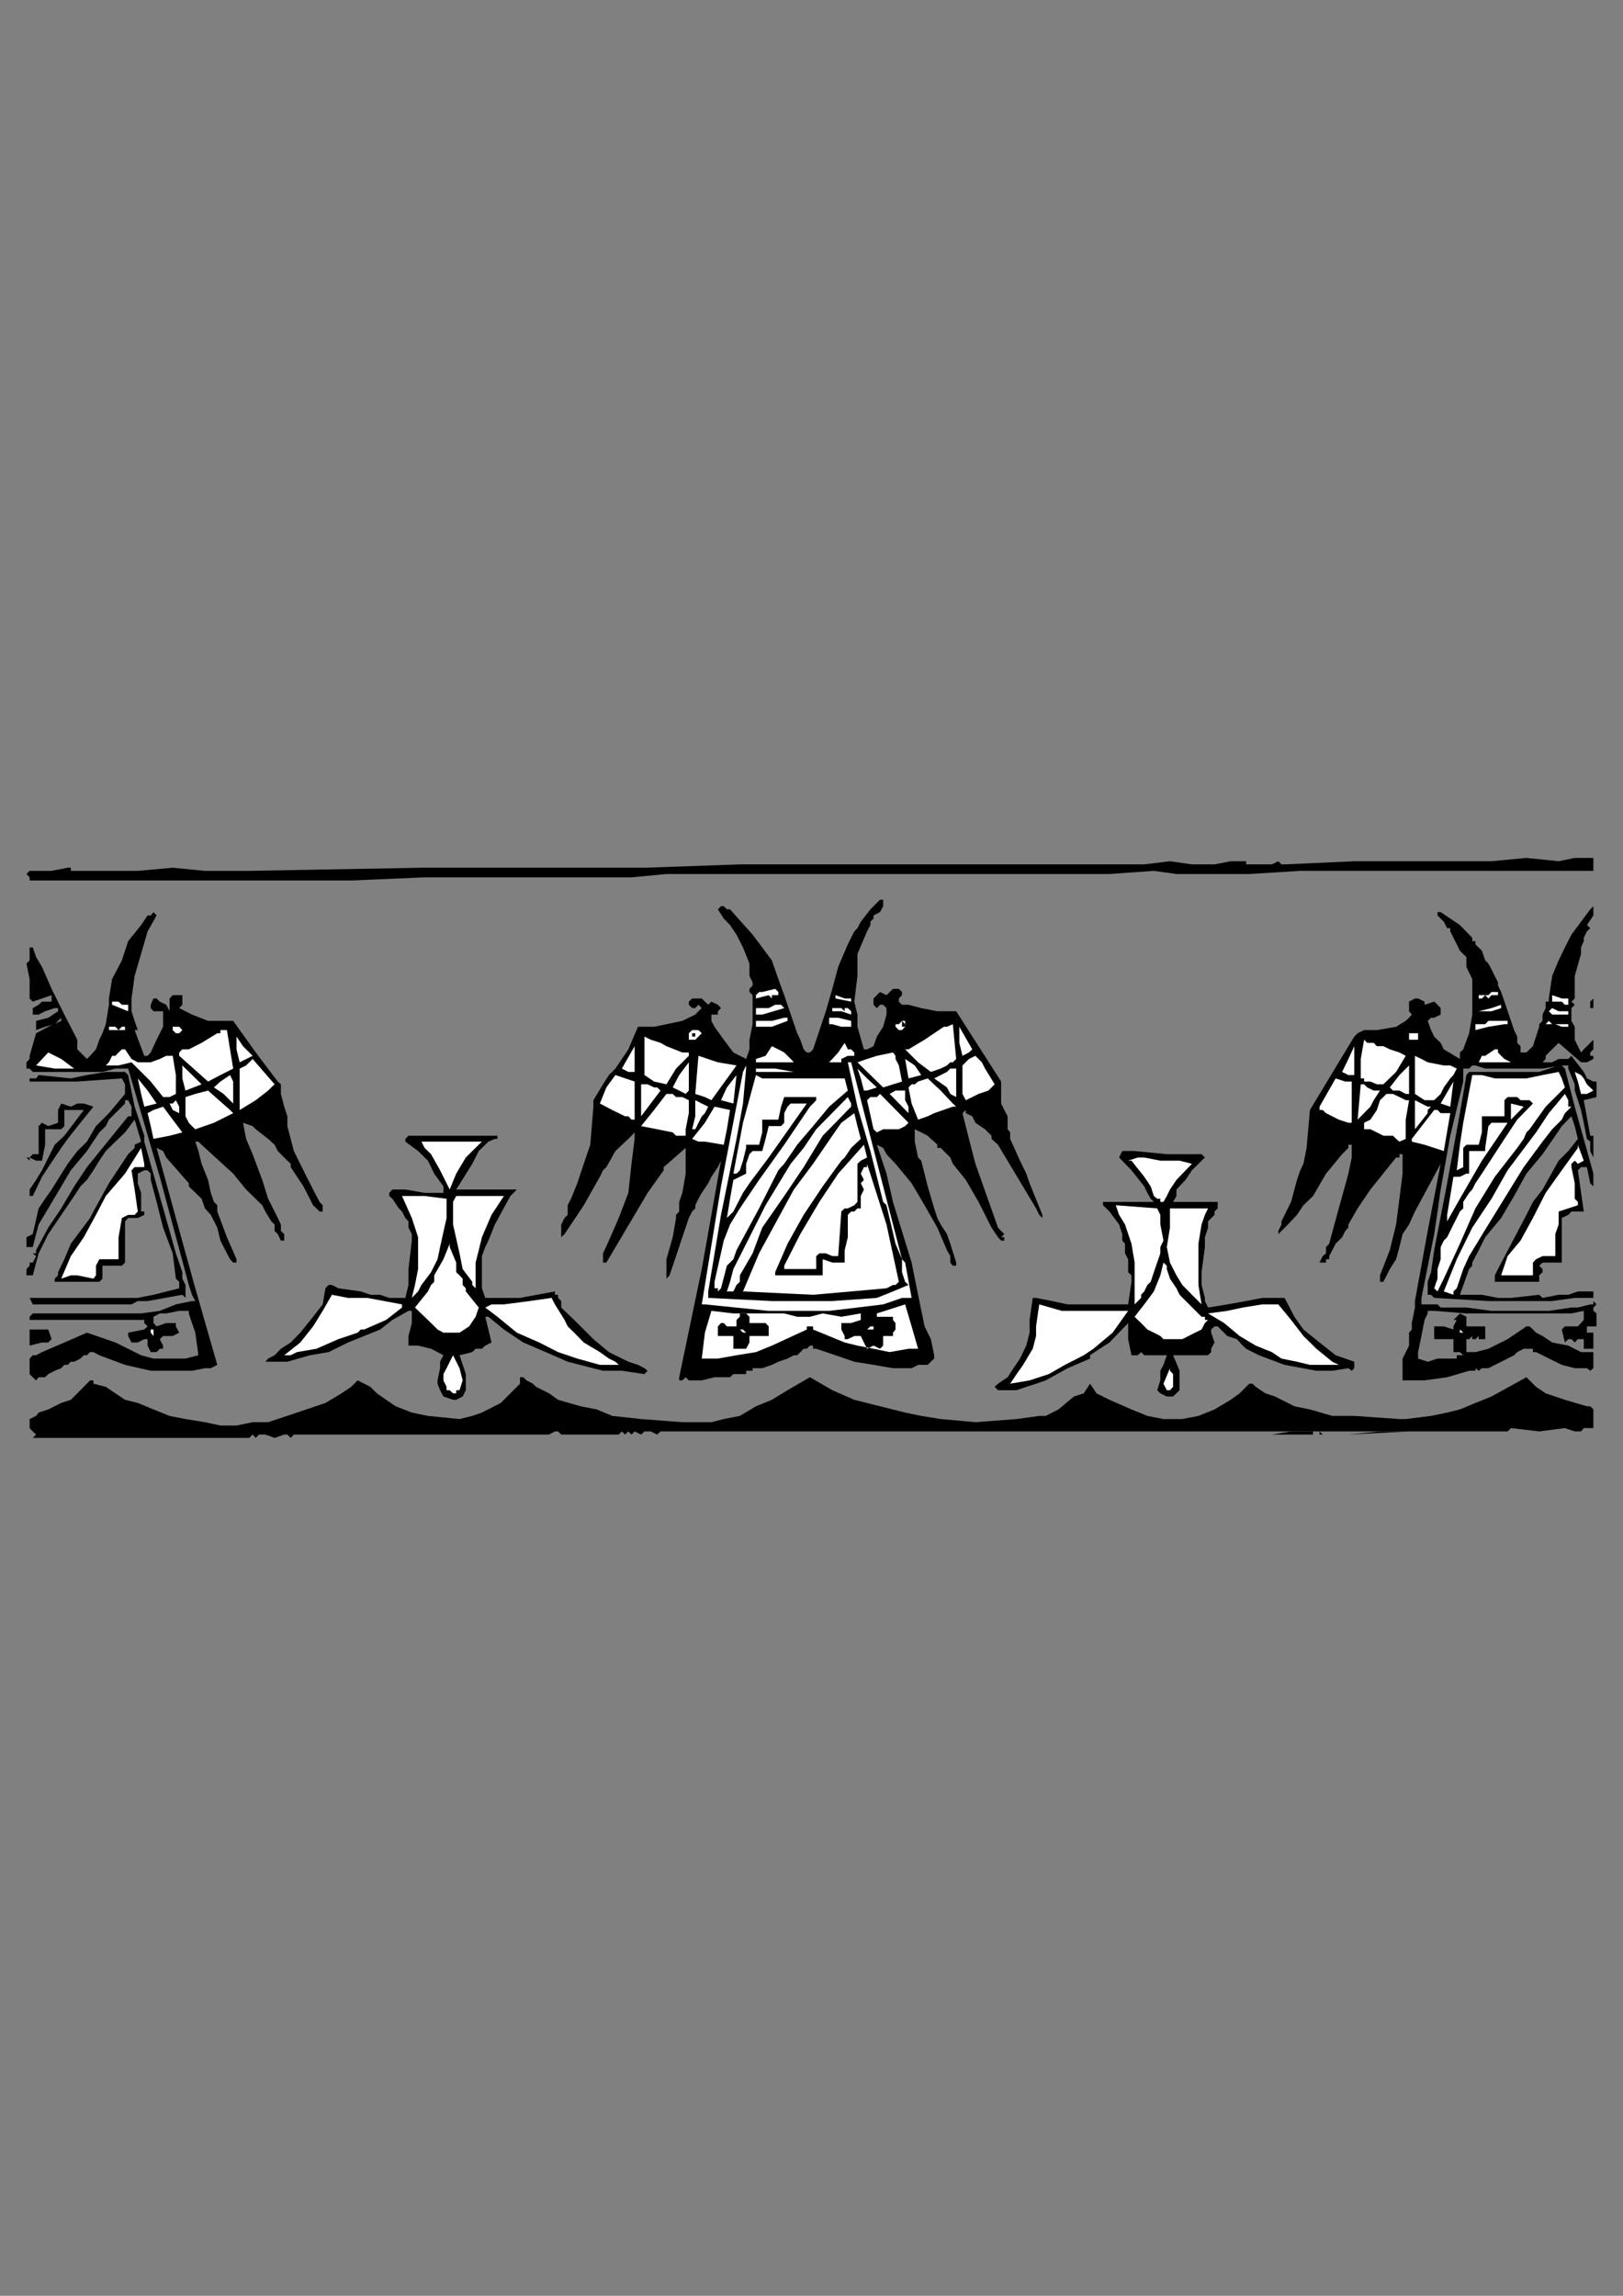 <?xml version="1.0" encoding="utf-8"?>
<!-- Created by UniConvertor 2.0rc4 (https://sk1project.net/) -->
<svg xmlns="http://www.w3.org/2000/svg" height="841.89pt" viewBox="0 0 595.276 841.89" width="595.276pt" version="1.1" xmlns:xlink="http://www.w3.org/1999/xlink" id="ea7d611e-f60b-11ea-9045-dcc15c148e23">

<rect x="0" y="0" width="595.276" height="841.89" fill="#808080" stroke="none"/>

<g>
	<g>
		<path style="fill:#000000;" d="M 584.414,314.601 L 584.414,314.601 584.414,315.825 584.414,315.825 584.414,316.977 584.414,316.977 584.414,318.201 584.414,319.353 565.766,319.353 547.046,319.353 545.894,319.353 516.806,319.353 487.502,319.353 482.822,319.353 481.598,319.353 479.222,319.353 476.918,319.353 458.198,320.505 439.55,320.505 431.486,320.505 423.206,319.353 406.934,320.505 387.062,320.505 366.038,320.505 366.038,320.505 364.814,320.505 364.814,320.505 357.758,320.505 349.478,320.505 349.478,320.505 347.318,320.505 307.43,320.505 306.422,320.505 306.422,320.505 305.27,320.505 304.118,320.505 304.118,320.505 302.894,320.505 302.894,320.505 300.518,320.505 299.366,320.505 298.214,320.505 297.062,320.505 293.534,320.505 253.862,320.505 249.11,320.505 244.43,320.505 231.614,321.729 217.646,321.729 212.966,321.729 208.214,321.729 182.438,321.729 155.726,321.729 128.798,322.881 101.87,322.881 58.598,322.881 58.598,322.881 56.294,322.881 49.382,322.881 47.006,322.881 44.702,322.881 43.478,322.881 41.102,322.881 38.798,322.881 37.574,322.881 36.422,322.881 35.198,322.881 35.198,322.881 34.262,322.881 31.886,322.881 13.238,322.881 12.014,322.881 10.862,322.881 10.862,322.881 10.862,321.729 9.71,320.505 10.862,319.353 12.014,319.353 18.926,319.353 24.83,318.201 27.206,318.201 25.982,318.201 25.982,319.353 38.798,319.353 50.534,319.353 63.35,318.201 75.158,319.353 89.126,319.353 91.43,319.353 154.574,318.201 156.95,318.201 160.478,318.201 166.166,318.201 236.366,318.201 271.358,316.977 307.43,316.977 312.182,316.977 312.182,316.977 321.614,316.977 330.83,316.977 339.11,316.977 345.014,316.977 350.702,316.977 356.606,316.977 363.662,316.977 363.662,316.977 364.814,316.977 370.502,316.977 377.63,316.977 377.63,316.977 378.782,316.977 380.006,316.977 380.006,316.977 381.158,316.977 388.214,316.977 398.654,316.977 409.238,316.977 419.678,316.977 429.11,315.825 437.174,316.977 445.454,316.977 451.358,315.825 457.046,315.825 457.046,316.977 462.95,316.977 466.478,316.977 468.854,315.825 470.006,316.977 471.158,316.977 496.718,315.825 522.494,315.825 535.454,315.825 547.046,315.825 559.862,314.601 571.67,315.825 577.574,314.601 584.414,314.601 584.414,314.601 584.414,314.601 Z" />
		<path style="fill:#000000;" d="M 323.918,331.161 L 323.918,332.313 322.766,334.473 320.39,335.697 320.39,336.849 319.238,338.001 319.238,339.225 318.014,341.529 314.486,349.809 314.486,357.873 313.334,367.305 314.486,372.057 314.486,376.521 316.862,384.801 318.014,384.801 320.39,383.649 321.614,380.121 323.918,376.521 325.142,372.057 325.142,370.833 325.142,369.681 325.142,369.681 323.918,368.457 322.766,368.457 322.766,368.457 321.614,369.681 320.39,368.457 320.39,367.305 320.39,366.153 322.766,363.777 325.142,364.929 327.518,362.625 329.678,362.625 330.83,363.777 330.83,364.929 329.678,366.153 329.678,367.305 330.83,368.457 333.206,368.457 337.886,369.681 343.79,370.833 350.702,370.833 358.91,383.649 367.19,396.609 367.19,398.769 367.19,398.769 367.19,404.673 368.342,407.049 369.566,409.353 369.566,411.729 369.566,411.729 369.566,414.105 370.502,415.257 370.502,417.633 374.102,425.625 376.406,430.377 377.63,433.905 382.31,445.497 382.31,445.497 382.31,446.649 381.158,445.497 380.006,443.121 366.038,419.793 363.662,417.633 363.662,416.481 361.286,414.105 357.758,411.729 356.606,409.353 354.23,408.201 354.23,408.201 354.23,407.049 353.006,408.201 355.382,417.633 357.758,426.777 366.038,450.177 367.19,451.401 368.342,452.553 367.19,453.705 368.342,453.705 368.342,454.929 367.19,454.929 366.038,453.705 363.662,450.177 358.91,440.745 354.23,432.681 349.478,426.777 348.542,424.473 346.166,422.097 345.014,420.945 345.014,420.945 343.79,420.945 343.79,419.793 342.638,418.641 341.414,417.633 340.262,416.481 337.886,415.257 335.51,414.105 335.51,416.481 335.51,418.641 336.734,424.473 337.886,425.625 340.262,435.057 342.638,443.121 343.79,446.649 345.014,449.025 347.318,452.553 348.542,456.081 350.702,462.993 350.702,464.145 350.702,464.145 349.478,464.145 349.478,464.145 348.542,462.993 348.542,460.617 347.318,458.457 343.79,450.177 339.11,441.969 334.358,433.905 328.454,426.777 325.142,423.249 323.918,420.945 321.614,419.793 325.142,430.377 327.518,440.745 334.358,462.993 336.734,474.801 339.11,486.393 341.414,491.073 342.638,496.977 342.638,498.201 341.414,499.353 341.414,499.353 340.262,500.505 339.11,500.505 336.734,500.505 334.358,501.729 333.206,501.729 330.83,501.729 328.454,501.729 327.518,501.729 327.518,501.729 320.39,500.505 313.334,499.353 306.422,496.977 299.366,494.601 298.214,494.601 298.214,493.449 297.062,493.449 295.91,494.601 294.758,494.601 293.534,495.825 292.382,496.977 291.158,496.977 288.854,498.201 285.47,499.353 283.094,500.505 279.566,501.729 276.038,501.729 276.038,502.665 274.886,502.665 273.662,502.665 273.662,503.889 271.358,503.889 268.982,503.889 267.758,505.041 265.454,505.041 262.07,505.041 257.39,506.193 253.862,506.193 252.638,506.193 251.486,505.041 250.262,506.193 249.11,506.193 249.11,505.041 257.39,465.369 264.446,425.625 263.294,428.001 260.918,431.529 259.766,433.905 257.39,437.433 256.166,439.593 255.014,441.969 255.014,443.121 253.862,444.273 253.862,444.273 252.638,446.649 250.262,453.705 247.958,460.617 245.582,467.673 244.43,468.897 244.43,468.897 244.43,466.521 244.43,465.369 244.43,461.769 246.734,453.705 247.958,446.649 247.958,445.497 249.11,444.273 249.11,444.273 249.11,443.121 249.11,441.969 249.11,440.745 250.262,437.433 250.262,437.433 251.486,430.377 251.486,422.097 251.486,420.945 243.422,428.001 243.422,428.001 243.422,429.153 237.518,437.433 232.766,445.497 222.398,462.993 222.398,462.993 221.174,462.993 221.174,461.769 221.174,459.609 223.334,454.929 226.934,446.649 230.462,437.433 231.614,426.777 232.766,417.633 232.766,416.481 232.766,415.257 231.614,416.481 230.462,417.633 225.71,422.097 222.398,428.001 221.174,429.153 220.022,431.529 214.118,441.969 207.062,452.553 205.838,453.705 205.838,452.553 205.838,452.553 205.838,451.401 205.838,449.025 207.062,446.649 208.214,445.497 208.214,441.969 209.438,439.593 211.742,433.905 214.118,426.777 216.494,419.793 217.646,405.825 217.646,404.673 217.646,403.449 217.646,403.449 221.174,397.617 223.334,394.233 225.71,391.857 230.462,384.801 233.99,376.521 239.894,376.521 244.43,375.585 250.262,374.361 255.014,372.057 256.166,370.833 257.39,369.681 256.166,368.457 255.014,369.681 253.862,369.681 253.862,369.681 252.638,368.457 252.638,367.305 253.862,366.153 255.014,366.153 257.39,366.153 258.542,367.305 259.766,368.457 260.918,367.305 263.294,368.457 264.446,369.681 263.294,370.833 263.294,372.057 260.918,372.057 260.918,372.057 260.918,374.361 262.07,376.521 265.454,381.273 268.982,385.953 273.662,388.329 274.886,384.801 274.886,381.273 276.038,375.585 276.038,370.833 276.038,366.153 276.038,364.929 276.038,364.929 274.886,363.777 274.886,362.625 276.038,361.401 276.038,360.249 274.886,357.873 274.886,353.337 272.51,347.433 270.134,342.753 267.758,339.225 265.454,336.849 263.294,333.465 263.294,333.465 264.446,332.313 265.454,332.313 266.606,333.465 267.758,333.465 276.038,342.753 279.566,347.433 283.094,352.185 285.47,359.025 287.63,364.929 292.382,378.897 293.534,381.273 294.758,384.801 295.91,385.953 297.062,385.953 297.062,385.953 298.214,384.801 302.894,370.833 305.27,362.625 307.43,354.561 310.958,346.281 313.334,341.529 314.486,340.377 315.71,338.001 319.238,333.465 322.766,329.937 323.918,329.937 323.918,331.161 Z" />
		<path style="fill:#000000;" d="M 582.038,339.225 L 583.262,340.377 582.038,341.529 580.886,343.905 580.886,345.129 579.878,347.433 579.878,347.433 579.878,348.657 579.878,349.809 577.574,357.873 577.574,361.401 577.574,366.153 576.35,367.305 577.574,368.457 576.35,369.681 576.35,370.833 576.35,372.057 576.35,373.209 576.35,374.361 576.35,374.361 577.574,376.521 577.574,378.897 577.574,378.897 577.574,378.897 577.574,380.121 577.574,380.121 577.574,381.273 578.726,383.649 579.878,385.953 580.886,384.801 582.038,383.649 584.414,381.273 584.414,382.425 584.414,384.801 583.262,385.953 583.262,387.177 584.414,387.177 584.414,387.177 584.414,388.329 582.038,389.553 580.886,389.553 579.878,389.553 571.67,382.425 570.446,383.649 568.07,385.953 566.918,387.177 566.918,388.329 565.766,389.553 566.918,389.553 569.294,389.553 571.67,388.329 572.822,388.329 575.198,388.329 576.35,387.177 580.886,393.081 582.038,395.457 584.414,396.609 585.566,396.609 585.566,399.921 585.566,402.297 580.886,403.449 580.886,403.449 583.262,416.481 584.414,416.481 584.414,417.633 584.414,419.793 584.414,422.097 584.414,424.473 583.262,422.097 583.262,420.945 583.262,418.641 582.038,417.633 580.886,411.729 579.878,407.049 578.726,403.449 577.574,399.921 577.574,397.617 575.198,391.857 575.198,390.705 572.822,390.705 572.822,390.705 572.822,390.705 573.974,391.857 573.974,391.857 577.574,405.825 584.414,430.377 584.414,433.905 584.414,437.433 584.414,435.057 583.262,433.905 582.038,428.001 579.878,428.001 578.726,429.153 580.886,444.273 576.35,444.273 575.198,445.497 572.822,446.649 572.822,454.929 572.822,462.993 571.67,462.993 569.294,462.993 565.766,462.993 564.542,464.145 565.766,465.369 565.766,466.521 564.542,467.673 564.542,468.897 564.542,470.049 564.542,470.049 559.862,470.049 556.478,470.049 551.798,470.049 548.27,470.049 548.27,468.897 548.27,467.673 549.422,465.369 559.862,445.497 562.238,440.745 565.766,436.209 571.67,425.625 575.198,422.097 578.726,417.633 577.574,412.953 576.35,409.353 572.822,412.953 570.446,416.481 565.766,423.249 559.862,430.377 555.326,438.585 550.574,446.649 544.742,453.705 542.366,458.457 539.99,462.993 539.99,464.145 538.838,465.369 535.454,474.801 537.83,474.801 539.99,474.801 542.366,474.801 543.518,474.801 549.422,475.953 554.174,475.953 564.542,474.801 565.766,475.953 571.67,474.801 575.198,474.801 578.726,473.577 584.414,473.577 584.414,474.801 584.414,475.953 580.886,475.953 578.726,475.953 577.574,475.953 569.294,477.105 562.238,477.105 545.894,477.105 526.022,475.953 524.87,474.801 523.646,474.801 523.646,470.049 524.87,466.521 526.022,458.457 530.774,433.905 535.454,408.201 536.678,401.145 537.83,394.233 538.838,393.081 551.798,393.081 552.95,393.081 552.95,393.081 552.95,393.081 554.174,393.081 554.174,393.081 555.326,393.081 557.702,393.081 557.702,393.081 561.014,393.081 564.542,393.081 571.67,390.705 572.822,390.705 565.766,391.857 558.854,391.857 549.422,391.857 544.742,391.857 541.142,390.705 539.99,390.705 538.838,391.857 537.83,391.857 536.678,391.857 536.678,393.081 536.678,394.233 536.678,396.609 531.926,416.481 528.398,436.209 527.246,444.273 526.022,452.553 521.342,475.953 521.342,478.329 522.494,478.329 524.87,478.329 527.246,478.329 528.398,479.481 537.83,479.481 547.046,480.705 551.798,480.705 568.07,480.705 576.35,479.481 578.726,479.481 583.262,478.329 584.414,478.329 584.414,477.105 585.566,478.329 584.414,479.481 584.414,480.705 583.262,480.705 582.038,480.705 583.262,480.705 583.262,480.705 584.414,480.705 585.566,481.641 585.566,481.641 585.566,480.705 585.566,487.545 585.566,486.393 583.262,486.393 582.038,486.393 582.038,487.545 582.038,488.697 583.262,488.697 584.414,488.697 584.414,487.545 584.414,494.601 582.038,494.601 580.886,494.601 580.886,494.601 580.886,493.449 580.886,492.297 580.886,492.297 580.886,491.073 578.726,491.073 577.574,492.297 576.35,491.073 575.198,491.073 573.974,492.297 572.822,487.545 573.974,486.393 573.974,486.393 578.726,486.393 579.878,485.169 579.878,485.169 580.886,484.017 580.886,481.641 580.886,480.705 580.886,480.705 576.35,481.641 572.822,481.641 549.422,481.641 537.83,481.641 526.022,480.705 524.87,480.705 523.646,480.705 523.646,481.641 522.494,484.017 521.342,489.921 520.118,495.825 520.118,496.977 520.118,498.201 523.646,499.353 527.246,498.201 534.302,498.201 534.302,496.977 535.454,496.977 536.678,496.977 535.454,495.825 534.302,495.825 533.078,495.825 533.078,494.601 533.078,493.449 533.078,491.073 526.022,491.073 526.022,489.921 526.022,488.697 526.022,487.545 526.022,486.393 529.55,486.393 533.078,487.545 533.078,486.393 534.302,484.017 533.078,484.017 534.302,482.865 535.454,481.641 537.83,482.865 537.83,484.017 537.83,485.169 537.83,486.393 537.83,486.393 539.99,486.393 542.366,486.393 543.518,486.393 544.742,486.393 544.742,488.697 544.742,491.073 543.518,491.073 542.366,491.073 542.366,489.921 541.142,491.073 539.99,491.073 539.99,489.921 538.838,491.073 537.83,491.073 537.83,493.449 537.83,494.601 537.83,495.825 541.142,495.825 545.894,494.601 552.95,491.073 559.862,486.393 561.014,486.393 562.238,487.545 563.39,488.697 565.766,489.921 569.294,492.297 575.198,493.449 579.878,495.825 584.414,495.825 584.414,499.353 584.414,501.729 584.414,501.729 583.262,502.665 583.262,502.665 582.038,501.729 577.574,501.729 572.822,500.505 563.39,495.825 563.39,495.825 562.238,495.825 562.238,494.601 561.014,494.601 559.862,494.601 558.854,494.601 556.478,495.825 555.326,496.977 545.894,501.729 544.742,501.729 543.518,501.729 542.366,502.665 541.142,501.729 541.142,502.665 538.838,502.665 530.774,505.041 522.494,506.193 522.494,506.193 520.118,506.193 518.966,506.193 517.814,506.193 515.582,506.193 514.43,506.193 514.43,503.889 514.43,502.665 514.43,500.505 514.43,498.201 516.806,493.449 516.806,488.697 517.814,487.545 517.814,487.545 517.814,485.169 518.966,479.481 518.966,478.329 518.966,478.329 518.966,477.105 523.646,451.401 528.398,426.777 528.398,426.777 518.966,444.273 518.966,444.273 516.806,449.025 514.43,452.553 513.278,457.305 512.054,461.769 509.75,465.369 507.374,470.049 507.374,470.049 506.15,470.049 506.15,468.897 506.15,467.673 509.75,458.457 512.054,449.025 513.278,439.593 514.43,430.377 514.43,423.249 513.278,423.249 513.278,424.473 513.278,424.473 512.054,424.473 502.622,436.209 497.942,443.121 494.558,449.025 494.558,450.177 493.406,451.401 492.254,453.705 489.878,456.081 488.654,458.457 487.502,460.617 487.502,461.769 486.35,461.769 486.35,462.993 483.974,462.993 485.126,460.617 486.35,459.609 486.35,458.457 486.35,457.305 487.502,456.081 491.03,443.121 494.558,430.377 494.558,430.377 495.782,424.473 495.782,422.097 495.782,419.793 494.558,419.793 494.558,420.945 492.254,423.249 486.35,430.377 481.598,438.585 478.07,441.969 475.694,445.497 472.382,449.025 468.854,452.553 468.854,451.401 468.854,451.401 470.006,449.025 470.006,447.873 473.534,440.745 475.694,432.681 476.918,429.153 478.07,426.777 479.222,420.945 480.446,407.049 496.718,380.121 497.942,378.897 500.318,377.745 504.998,377.745 512.054,376.521 515.582,374.361 516.806,373.209 517.814,372.057 516.806,370.833 516.806,368.457 516.806,367.305 518.966,366.153 520.118,366.153 520.118,366.153 522.494,367.305 522.494,368.457 526.022,367.305 527.246,368.457 527.246,368.457 528.398,369.681 528.398,372.057 526.022,373.209 526.022,373.209 524.87,373.209 523.646,374.361 523.646,374.361 524.87,377.745 526.022,380.121 528.398,382.425 529.55,384.801 535.454,388.329 535.454,387.177 535.454,385.953 536.678,384.801 536.678,384.801 538.838,378.897 539.99,372.057 539.99,366.153 539.99,359.025 537.83,354.561 537.83,350.961 535.454,348.657 534.302,346.281 531.926,341.529 531.926,341.529 531.926,340.377 530.774,340.377 529.55,338.001 527.246,335.697 527.246,334.473 527.246,334.473 528.398,334.473 528.398,334.473 531.926,336.849 535.454,339.225 539.99,343.905 539.99,345.129 541.142,345.129 541.142,346.281 543.518,348.657 544.742,352.185 545.894,353.337 547.046,355.497 549.422,360.249 549.422,360.249 549.422,361.401 550.574,363.777 551.798,367.305 555.326,377.745 555.326,377.745 556.478,380.121 556.478,381.273 556.478,382.425 556.478,382.425 557.702,383.649 557.702,385.953 559.862,385.953 561.014,384.801 562.238,383.649 564.542,376.521 564.542,375.585 565.766,374.361 565.766,373.209 565.766,372.057 566.918,369.681 566.918,367.305 568.07,367.305 568.07,366.153 568.07,366.153 569.294,357.873 571.67,352.185 573.974,347.433 576.35,342.753 579.878,338.001 583.262,333.465 583.262,333.465 584.414,332.313 584.414,334.473 584.414,335.697 582.038,339.225 Z" />
		<path style="fill:#000000;" d="M 57.446,335.697 L 54.134,341.529 49.382,357.873 48.23,366.153 48.23,369.681 48.23,370.833 49.382,374.361 50.534,377.745 49.382,377.745 52.91,387.177 54.134,387.177 55.286,385.953 57.446,381.273 59.822,376.521 59.822,373.209 59.822,370.833 58.598,370.833 57.446,370.833 56.294,370.833 55.286,369.681 55.286,368.457 56.294,366.153 57.446,366.153 58.598,367.305 60.974,368.457 62.198,370.833 62.198,369.681 62.198,368.457 62.198,366.153 63.35,364.929 64.502,364.929 65.726,364.929 66.878,364.929 66.878,367.305 66.878,367.305 66.878,368.457 65.726,369.681 68.03,370.833 70.406,372.057 76.31,374.361 80.846,374.361 85.526,374.361 85.526,374.361 93.806,385.953 101.87,396.609 103.022,397.617 103.022,399.921 103.022,401.145 104.246,405.825 105.398,409.353 105.398,412.953 106.622,417.633 107.774,422.097 112.454,431.529 113.678,433.905 114.83,436.209 117.206,440.745 117.206,440.745 118.358,441.969 118.358,443.121 118.358,444.273 117.206,444.273 116.054,443.121 114.83,441.969 111.302,435.057 106.622,428.001 106.622,426.777 105.398,425.625 104.246,424.473 101.87,422.097 100.718,419.793 98.342,417.633 93.806,414.105 92.654,412.953 89.126,411.729 89.126,411.729 90.278,417.633 92.654,423.249 96.182,432.681 98.342,439.593 100.718,444.273 101.87,446.649 103.022,449.025 103.022,450.177 103.022,450.177 103.022,451.401 104.246,452.553 104.246,454.929 104.246,454.929 103.022,454.929 101.87,452.553 100.718,451.401 100.718,450.177 100.718,449.025 99.494,447.873 99.494,447.873 98.342,447.873 99.494,447.873 97.334,444.273 96.182,441.969 90.278,436.209 85.526,430.377 73.934,419.793 72.782,418.641 71.63,418.641 72.782,422.097 73.934,426.777 76.31,432.681 77.318,437.433 78.47,440.745 79.694,441.969 79.694,443.121 79.694,443.121 79.694,444.273 83.222,453.705 86.75,461.769 86.75,462.993 85.526,462.993 85.526,462.993 84.374,461.769 83.222,459.609 80.846,454.929 79.694,450.177 77.318,445.497 75.158,443.121 73.934,439.593 69.254,435.057 69.254,435.057 69.254,433.905 60.974,424.473 59.822,422.097 57.446,420.945 64.502,446.649 71.63,472.425 79.694,500.505 77.318,501.729 76.31,501.729 75.158,501.729 70.406,502.665 65.726,502.665 60.974,502.665 55.286,502.665 45.854,500.505 36.422,496.977 34.262,495.825 33.038,495.825 31.886,496.977 30.734,496.977 29.51,498.201 27.206,499.353 25.982,499.353 24.83,500.505 23.606,500.505 22.454,501.729 20.078,502.665 17.702,503.889 16.55,505.041 14.174,505.041 13.238,506.193 12.014,505.041 10.862,503.889 10.862,501.729 10.862,500.505 10.862,499.353 10.862,498.201 12.014,496.977 13.238,496.977 15.398,495.825 23.606,492.297 31.886,488.697 42.326,492.297 51.758,496.977 56.294,498.201 62.198,498.201 68.03,498.201 72.782,496.977 71.63,488.697 70.406,485.169 69.254,481.641 69.254,480.705 68.03,480.705 66.878,480.705 65.726,480.705 60.974,481.641 58.598,481.641 56.294,482.865 56.294,485.169 57.446,486.393 60.974,485.169 64.502,485.169 64.502,485.169 64.502,486.393 65.726,488.697 63.35,489.921 60.974,489.921 59.822,489.921 58.598,491.073 59.822,493.449 59.822,494.601 58.598,494.601 57.446,495.825 56.294,495.825 55.286,495.825 54.134,493.449 54.134,491.073 52.91,491.073 50.534,492.297 49.382,492.297 48.23,492.297 47.006,489.921 47.006,488.697 47.006,488.697 52.91,487.545 54.134,486.393 52.91,485.169 52.91,484.017 50.534,484.017 47.006,484.017 44.702,484.017 42.326,484.017 42.326,484.017 41.102,484.017 39.95,484.017 14.174,484.017 13.238,484.017 12.014,484.017 10.862,484.017 10.862,482.865 12.014,481.641 35.198,481.641 47.006,481.641 51.758,481.641 58.598,480.705 64.502,478.329 70.406,477.105 71.63,477.105 70.406,474.801 69.254,471.201 58.598,431.529 47.006,391.857 44.702,391.857 42.326,391.857 37.574,393.081 31.886,393.081 24.83,393.081 13.238,393.081 12.014,393.081 12.014,393.081 10.862,391.857 9.71,391.857 9.71,389.553 10.862,388.329 10.862,387.177 13.238,378.897 17.702,376.521 22.454,374.361 22.454,373.209 21.302,374.361 21.302,374.361 20.078,375.585 16.55,376.521 13.238,377.745 13.238,376.521 13.238,375.585 13.238,374.361 17.702,373.209 21.302,370.833 21.302,369.681 21.302,369.681 20.078,369.681 16.55,370.833 14.174,372.057 12.014,372.057 12.014,370.833 12.014,369.681 12.014,369.681 14.174,368.457 15.398,367.305 17.702,367.305 18.926,367.305 18.926,366.153 18.926,364.929 15.398,366.153 12.014,367.305 10.862,366.153 10.862,359.025 9.71,353.337 10.862,352.185 10.862,350.961 10.862,348.657 10.862,347.433 12.014,347.433 13.238,350.961 15.398,354.561 18.926,362.625 23.606,372.057 28.358,381.273 28.358,382.425 28.358,383.649 28.358,384.801 29.51,385.953 31.886,388.329 31.886,388.329 33.038,387.177 35.198,384.801 36.422,381.273 37.574,378.897 38.798,375.585 39.95,368.457 39.95,367.305 39.95,366.153 41.102,359.025 44.702,352.185 47.006,345.129 51.758,339.225 54.134,335.697 55.286,335.697 56.294,334.473 57.446,335.697 Z" />
		<path style="fill:#ffffff;" d="M 285.47,364.929 L 285.47,364.929 284.318,364.929 283.094,364.929 283.094,366.153 281.942,364.929 277.262,366.153 277.262,364.929 278.414,363.777 279.566,363.777 284.318,362.625 285.47,363.777 285.47,364.929 Z" />
		<path style="fill:#ffffff;" d="M 549.422,364.929 L 547.046,364.929 545.894,366.153 544.742,364.929 543.518,366.153 542.366,366.153 542.366,364.929 545.894,364.929 547.046,363.777 548.27,363.777 548.27,363.777 549.422,363.777 549.422,364.929 Z" />
		<path style="fill:#ffffff;" d="M 312.182,366.153 L 312.182,367.305 306.422,366.153 306.422,364.929 309.806,366.153 312.182,366.153 Z" />
		<path style="fill:#ffffff;" d="M 575.198,366.153 L 575.198,368.457 573.974,368.457 572.822,367.305 570.446,367.305 569.294,367.305 569.294,366.153 569.294,364.929 572.822,366.153 573.974,366.153 575.198,366.153 Z" />
		<path style="fill:#000000;" d="M 584.414,369.681 L 583.262,369.681 583.262,369.681 583.262,367.305 584.414,366.153 584.414,369.681 Z" />
		<path style="fill:#ffffff;" d="M 47.006,368.457 L 47.006,369.681 47.006,370.833 41.102,368.457 41.102,367.305 42.326,367.305 43.478,367.305 44.702,368.457 45.854,368.457 47.006,368.457 Z" />
		<path style="fill:#ffffff;" d="M 287.63,369.681 L 279.566,372.057 278.414,372.057 277.262,372.057 277.262,369.681 279.566,369.681 281.942,369.681 284.318,368.457 286.478,368.457 286.478,368.457 287.63,369.681 Z" />
		<path style="fill:#ffffff;" d="M 550.574,369.681 L 547.046,370.833 542.366,370.833 542.366,370.833 547.046,369.681 550.574,368.457 550.574,369.681 Z" />
		<path style="fill:#ffffff;" d="M 309.806,370.833 L 309.806,369.681 310.958,369.681 312.182,370.833 312.182,372.057 308.582,370.833 305.27,370.833 305.27,369.681 306.422,369.681 307.43,369.681 308.582,369.681 309.806,370.833 Z" />
		<path style="fill:#ffffff;" d="M 572.822,370.833 L 573.974,370.833 575.198,370.833 575.198,372.057 571.67,372.057 569.294,372.057 568.07,370.833 569.294,369.681 569.294,369.681 571.67,370.833 571.67,370.833 572.822,370.833 Z" />
		<path style="fill:#ffffff;" d="M 288.854,373.209 L 288.854,373.209 288.854,374.361 283.094,376.521 277.262,376.521 277.262,374.361 283.094,374.361 287.63,373.209 288.854,373.209 Z" />
		<path style="fill:#ffffff;" d="M 312.182,374.361 L 312.182,375.585 312.182,376.521 308.582,376.521 305.27,375.585 304.118,375.585 304.118,374.361 304.118,373.209 307.43,373.209 312.182,374.361 Z" />
		<path style="fill:#ffffff;" d="M 552.95,375.585 L 551.798,375.585 551.798,375.585 545.894,376.521 541.142,377.745 541.142,376.521 541.142,375.585 543.518,375.585 544.742,375.585 545.894,374.361 548.27,374.361 549.422,374.361 550.574,374.361 552.95,374.361 552.95,375.585 Z" />
		<path style="fill:#ffffff;" d="M 331.982,375.585 L 331.982,376.521 330.83,377.745 329.678,377.745 328.454,376.521 328.454,375.585 329.678,375.585 330.83,374.361 331.982,374.361 331.982,375.585 Z" />
		<path style="fill:#ffffff;" d="M 573.974,375.585 L 575.198,375.585 575.198,376.521 573.974,376.521 572.822,376.521 570.446,375.585 566.918,375.585 568.07,374.361 568.07,374.361 569.294,375.585 570.446,375.585 572.822,375.585 573.974,375.585 Z" />
		<path style="fill:#000000;" d="M 331.982,375.585 L 331.982,376.521 330.83,376.521 330.83,375.585 330.83,374.361 331.982,375.585 331.982,375.585 Z" />
		<path style="fill:#ffffff;" d="M 349.478,375.585 L 350.702,388.329 349.478,389.553 349.478,389.553 348.542,389.553 347.318,390.705 345.014,391.857 341.414,393.081 336.734,389.553 331.982,384.801 331.982,384.801 331.982,384.801 333.206,384.801 339.11,381.273 346.166,376.521 347.318,376.521 349.478,375.585 Z" />
		<path style="fill:#ffffff;" d="M 66.878,377.745 L 66.878,377.745 65.726,378.897 64.502,378.897 63.35,377.745 63.35,376.521 64.502,376.521 65.726,376.521 66.878,377.745 Z" />
		<path style="fill:#ffffff;" d="M 43.478,377.745 L 44.702,376.521 45.854,376.521 45.854,377.745 47.006,377.745 47.006,377.745 48.23,377.745 48.23,376.521 48.23,377.745 48.23,377.745 44.702,377.745 39.95,377.745 39.95,376.521 42.326,376.521 43.478,377.745 Z" />
		<path style="fill:#ffffff;" d="M 356.606,384.801 L 355.382,385.953 353.006,387.177 351.854,382.425 351.854,376.521 356.606,384.801 Z" />
		<path style="fill:#ffffff;" d="M 83.222,377.745 L 84.374,384.801 85.526,391.857 80.846,394.233 76.31,396.609 65.726,387.177 65.726,385.953 66.878,384.801 69.254,384.801 73.934,382.425 79.694,378.897 80.846,378.897 80.846,377.745 81.998,377.745 83.222,377.745 Z" />
		<path style="fill:#ffffff;" d="M 257.39,378.897 L 256.166,380.121 255.014,381.273 253.862,381.273 252.638,381.273 252.638,378.897 253.862,377.745 256.166,377.745 256.166,377.745 257.39,378.897 Z" />
		<path style="fill:#ffffff;" d="M 520.118,378.897 L 520.118,380.121 520.118,381.273 517.814,381.273 516.806,381.273 516.806,380.121 516.806,378.897 517.814,378.897 518.966,378.897 520.118,378.897 Z" />
		<path style="fill:#000000;" d="M 255.014,378.897 L 255.014,380.121 255.014,380.121 253.862,380.121 253.862,378.897 255.014,378.897 255.014,378.897 Z" />
		<path style="fill:#ffffff;" d="M 92.654,387.177 L 87.902,389.553 86.75,384.801 86.75,380.121 89.126,383.649 92.654,387.177 Z" />
		<path style="fill:#ffffff;" d="M 238.67,381.273 L 242.27,382.425 244.43,383.649 250.262,385.953 251.486,385.953 252.638,385.953 252.638,387.177 247.958,391.857 244.43,397.617 239.894,396.609 236.366,394.233 236.366,387.177 236.366,380.121 238.67,381.273 Z" />
		<path style="fill:#ffffff;" d="M 504.998,383.649 L 506.15,383.649 507.374,383.649 509.75,384.801 513.278,385.953 515.582,387.177 512.054,393.081 507.374,397.617 504.998,397.617 502.622,396.609 501.47,396.609 500.318,396.609 500.318,395.457 499.094,395.457 499.094,394.233 499.094,388.329 500.318,381.273 501.47,382.425 502.622,382.425 503.846,382.425 504.998,383.649 Z" />
		<path style="fill:#ffffff;" d="M 313.334,385.953 L 313.334,387.177 310.958,387.177 308.582,388.329 308.582,389.553 304.118,389.553 305.27,388.329 307.43,385.953 309.806,382.425 310.958,384.801 312.182,384.801 313.334,385.953 Z" />
		<path style="fill:#ffffff;" d="M 496.718,394.233 L 494.558,394.233 492.254,393.081 494.558,388.329 496.718,383.649 496.718,389.553 496.718,394.233 Z" />
		<path style="fill:#ffffff;" d="M 232.766,393.081 L 230.462,393.081 228.086,391.857 232.766,383.649 232.766,388.329 232.766,393.081 Z" />
		<path style="fill:#ffffff;" d="M 287.63,385.953 L 290.006,388.329 291.158,389.553 291.158,389.553 284.318,389.553 277.262,389.553 277.262,388.329 280.79,387.177 283.094,383.649 285.47,384.801 287.63,385.953 Z" />
		<path style="fill:#ffffff;" d="M 48.23,388.329 L 50.534,389.553 51.758,389.553 55.286,389.553 58.598,388.329 60.974,387.177 63.35,387.177 64.502,394.233 64.502,401.145 62.198,402.297 59.822,402.297 55.286,396.609 49.382,390.705 49.382,390.705 49.382,390.705 48.23,389.553 48.23,389.553 43.478,390.705 38.798,390.705 39.95,389.553 41.102,387.177 42.326,387.177 43.478,385.953 44.702,384.801 44.702,384.801 45.854,384.801 48.23,388.329 Z" />
		<path style="fill:#ffffff;" d="M 550.574,387.177 L 551.798,388.329 554.174,389.553 554.174,389.553 548.27,389.553 544.742,389.553 543.518,389.553 542.366,389.553 543.518,387.177 544.742,387.177 548.27,384.801 549.422,384.801 549.422,385.953 550.574,387.177 Z" />
		<path style="fill:#ffffff;" d="M 329.678,390.705 L 330.83,396.609 323.918,398.769 314.486,389.553 318.014,388.329 321.614,387.177 327.518,385.953 328.454,387.177 328.454,388.329 329.678,390.705 Z" />
		<path style="fill:#ffffff;" d="M 27.206,391.857 L 20.078,391.857 13.238,390.705 17.702,385.953 22.454,388.329 27.206,391.857 Z" />
		<path style="fill:#ffffff;" d="M 364.814,397.617 L 363.662,398.769 362.51,399.921 358.91,401.145 356.606,402.297 354.23,403.449 353.006,401.145 353.006,398.769 353.006,390.705 355.382,388.329 357.758,387.177 360.134,389.553 361.286,391.857 364.814,397.617 Z" />
		<path style="fill:#ffffff;" d="M 270.134,390.705 L 270.134,390.705 260.918,403.449 258.542,402.297 255.014,401.145 256.166,387.177 263.294,389.553 270.134,390.705 Z" />
		<path style="fill:#ffffff;" d="M 523.646,389.553 L 529.55,390.705 531.926,390.705 534.302,391.857 533.078,394.233 531.926,395.457 529.55,398.769 528.398,401.145 526.022,403.449 522.494,403.449 518.966,401.145 518.966,387.177 521.342,388.329 523.646,389.553 Z" />
		<path style="fill:#ffffff;" d="M 337.886,394.233 L 333.206,395.457 331.982,388.329 335.51,390.705 337.886,394.233 Z" />
		<path style="fill:#ffffff;" d="M 100.718,397.617 L 99.494,398.769 98.342,399.921 93.806,403.449 87.902,407.049 87.902,405.825 87.902,396.609 87.902,396.609 87.902,396.609 87.902,395.457 87.902,394.233 87.902,391.857 90.278,390.705 92.654,388.329 100.718,397.617 Z" />
		<path style="fill:#ffffff;" d="M 312.182,389.553 L 330.83,461.769 331.982,462.993 334.358,475.953 330.83,475.953 327.518,477.105 323.918,478.329 323.918,478.329 314.486,479.481 304.118,480.705 292.382,480.705 281.942,480.705 258.542,478.329 257.39,478.329 264.446,435.057 272.51,393.081 273.662,390.705 273.662,390.705 273.662,391.857 272.51,404.673 270.134,417.633 270.134,417.633 264.446,445.497 259.766,473.577 259.766,474.801 259.766,475.953 283.094,477.105 294.758,477.105 298.214,477.105 305.27,477.105 321.614,475.953 327.518,473.577 333.206,471.201 333.206,471.201 331.982,470.049 330.83,466.521 330.83,461.769 328.454,456.081 325.142,441.969 325.142,441.969 323.918,440.745 321.614,431.529 319.238,422.097 314.486,405.825 310.958,389.553 312.182,389.553 Z" />
		<path style="fill:#ffffff;" d="M 252.638,399.921 L 251.486,401.145 251.486,401.145 249.11,399.921 246.734,398.769 249.11,394.233 252.638,389.553 252.638,393.081 252.638,395.457 252.638,399.921 Z" />
		<path style="fill:#ffffff;" d="M 516.806,401.145 L 515.582,401.145 513.278,399.921 510.902,399.921 509.75,398.769 513.278,394.233 516.806,390.705 516.806,401.145 Z" />
		<path style="fill:#ffffff;" d="M 73.934,397.617 L 68.03,399.921 66.878,395.457 66.878,390.705 73.934,397.617 Z" />
		<path style="fill:#ffffff;" d="M 350.702,391.857 L 350.702,396.609 350.702,399.921 350.702,402.297 348.542,401.145 347.318,398.769 342.638,395.457 345.014,394.233 347.318,393.081 348.542,391.857 349.478,391.857 350.702,391.857 Z" />
		<path style="fill:#ffffff;" d="M 291.158,393.081 L 288.854,393.081 277.262,393.081 277.262,391.857 280.79,391.857 284.318,391.857 291.158,393.081 Z" />
		<path style="fill:#ffffff;" d="M 321.614,398.769 L 318.014,399.921 318.014,399.921 316.862,399.921 316.862,399.921 315.71,395.457 314.486,391.857 318.014,395.457 321.614,398.769 Z" />
		<path style="fill:#ffffff;" d="M 580.886,395.457 L 582.038,397.617 584.414,399.921 582.038,401.145 579.878,401.145 578.726,396.609 577.574,393.081 579.878,394.233 580.886,395.457 Z" />
		<path style="fill:#000000;" d="M 47.006,394.233 L 49.382,405.825 52.91,416.481 52.91,417.633 52.91,418.641 62.198,451.401 64.502,459.609 66.878,466.521 66.878,468.897 68.03,471.201 68.03,472.425 68.03,473.577 68.03,474.801 68.03,475.953 66.878,474.801 66.878,474.801 66.878,474.801 54.134,477.105 50.534,477.105 48.23,478.329 41.102,478.329 36.422,478.329 33.038,478.329 31.886,478.329 30.734,478.329 28.358,478.329 27.206,478.329 23.606,478.329 17.702,478.329 12.014,478.329 10.862,475.953 12.014,475.953 13.238,475.953 14.174,475.953 30.734,475.953 38.798,475.953 45.854,475.953 50.534,475.953 56.294,474.801 65.726,472.425 65.726,471.201 65.726,470.049 65.726,470.049 64.502,468.897 63.35,459.609 59.822,450.177 57.446,440.745 55.286,432.681 55.286,431.529 55.286,430.377 54.134,429.153 52.91,429.153 50.534,430.377 50.534,433.905 51.758,437.433 51.758,444.273 52.91,444.273 52.91,445.497 50.534,446.649 49.382,446.649 47.006,446.649 45.854,447.873 45.854,456.081 45.854,462.993 44.702,464.145 42.326,464.145 39.95,464.145 37.574,464.145 37.574,465.369 37.574,467.673 37.574,468.897 36.422,470.049 28.358,470.049 20.078,470.049 20.078,468.897 20.078,468.897 21.302,467.673 21.302,466.521 23.606,461.769 25.982,456.081 33.038,446.649 34.262,444.273 39.95,433.905 47.006,423.249 49.382,420.945 49.382,419.793 51.758,418.641 49.382,410.577 45.854,415.257 42.326,418.641 38.798,422.097 36.422,425.625 34.262,429.153 31.886,432.681 29.51,435.057 27.206,438.585 17.702,452.553 14.174,459.609 12.014,467.673 10.862,467.673 9.71,467.673 9.71,466.521 9.71,465.369 10.862,464.145 10.862,462.993 12.014,462.993 12.014,462.993 13.238,460.617 12.014,459.609 13.238,459.609 13.238,458.457 17.702,450.177 22.454,443.121 27.206,435.057 31.886,428.001 47.006,409.353 48.23,409.353 48.23,408.201 48.23,407.049 48.23,405.825 47.006,403.449 45.854,403.449 45.854,404.673 44.702,405.825 39.95,410.577 38.798,412.953 36.422,415.257 31.886,422.097 25.982,429.153 17.702,443.121 14.174,449.025 13.238,452.553 12.014,457.305 10.862,457.305 9.71,457.305 9.71,453.705 12.014,452.553 14.174,443.121 16.55,439.593 18.926,436.209 24.83,426.777 28.358,422.097 31.886,418.641 35.198,412.953 39.95,408.201 45.854,401.145 45.854,397.617 44.702,395.457 28.358,396.609 10.862,396.609 10.862,395.457 12.014,395.457 12.014,395.457 13.238,395.457 14.174,394.233 25.982,395.457 31.886,394.233 38.798,393.081 42.326,393.081 44.702,393.081 45.854,393.081 47.006,394.233 Z" />
		<path style="fill:#ffffff;" d="M 572.822,395.457 L 573.974,398.769 566.918,405.825 561.014,414.105 559.862,415.257 558.854,417.633 556.478,420.945 548.27,431.529 541.142,443.121 535.454,456.081 529.55,468.897 528.398,471.201 527.246,473.577 526.022,472.425 527.246,468.897 527.246,465.369 528.398,461.769 528.398,457.305 529.55,454.929 530.774,453.705 531.926,451.401 533.078,449.025 534.302,446.649 535.454,444.273 536.678,443.121 536.678,440.745 538.838,437.433 538.838,437.433 539.99,436.209 541.142,433.905 543.518,430.377 551.798,417.633 556.478,410.577 562.238,404.673 561.014,403.449 559.862,403.449 557.702,403.449 556.478,402.297 555.326,402.297 554.174,402.297 552.95,402.297 551.798,403.449 551.798,405.825 551.798,409.353 549.422,409.353 548.27,409.353 545.894,409.353 543.518,409.353 543.518,411.729 543.518,415.257 542.366,419.793 538.838,419.793 537.83,419.793 536.678,420.945 536.678,424.473 536.678,428.001 534.302,429.153 535.454,419.793 536.678,411.729 539.99,394.233 543.518,394.233 548.27,395.457 554.174,395.457 559.862,395.457 565.766,394.233 571.67,393.081 572.822,395.457 Z" />
		<path style="fill:#ffffff;" d="M 232.766,396.609 L 232.766,398.769 232.766,404.673 232.766,410.577 231.614,410.577 230.462,409.353 229.238,409.353 224.558,407.049 220.022,404.673 222.398,398.769 225.71,394.233 232.766,396.609 Z" />
		<path style="fill:#ffffff;" d="M 268.982,404.673 L 264.446,403.449 266.606,398.769 270.134,394.233 268.982,404.673 Z" />
		<path style="fill:#ffffff;" d="M 290.006,395.457 L 295.91,395.457 301.742,395.457 309.806,395.457 310.958,399.921 304.118,405.825 298.214,412.953 292.382,419.793 287.63,426.777 286.478,428.001 285.47,429.153 278.414,443.121 270.134,458.457 268.982,461.769 266.606,464.145 264.446,472.425 263.294,473.577 263.294,472.425 262.07,472.425 262.07,471.201 262.07,470.049 265.454,454.929 267.758,449.025 271.358,443.121 278.414,432.681 287.63,419.793 297.062,405.825 298.214,404.673 299.366,403.449 299.366,402.297 298.214,402.297 295.91,402.297 292.382,402.297 290.006,402.297 287.63,402.297 286.478,405.825 285.47,410.577 283.094,410.577 281.942,410.577 279.566,410.577 279.566,415.257 278.414,419.793 277.262,419.793 274.886,419.793 273.662,419.793 273.662,420.945 272.51,425.625 271.358,429.153 270.134,430.377 268.982,430.377 272.51,411.729 277.262,394.233 279.566,395.457 283.094,395.457 290.006,395.457 Z" />
		<path style="fill:#ffffff;" d="M 85.526,398.769 L 85.526,404.673 81.998,401.145 78.47,398.769 80.846,396.609 84.374,394.233 85.526,396.609 85.526,398.769 Z" />
		<path style="fill:#ffffff;" d="M 57.446,404.673 L 52.91,405.825 51.758,401.145 50.534,395.457 54.134,399.921 57.446,404.673 Z" />
		<path style="fill:#ffffff;" d="M 495.782,396.609 L 495.782,404.673 495.782,411.729 495.782,411.729 495.782,411.729 494.558,411.729 491.03,410.577 486.35,408.201 485.126,407.049 483.974,407.049 483.974,405.825 489.878,395.457 493.406,396.609 495.782,396.609 Z" />
		<path style="fill:#ffffff;" d="M 349.478,404.673 L 350.702,405.825 349.478,405.825 342.638,408.201 340.262,409.353 336.734,410.577 334.358,404.673 333.206,398.769 334.358,397.617 335.51,397.617 336.734,396.609 340.262,395.457 345.014,399.921 349.478,404.673 Z" />
		<path style="fill:#ffffff;" d="M 531.926,405.825 L 528.398,404.673 533.078,396.609 531.926,405.825 Z" />
		<path style="fill:#ffffff;" d="M 241.046,398.769 L 242.27,399.921 238.67,404.673 235.142,409.353 235.142,403.449 235.142,397.617 236.366,397.617 237.518,397.617 239.894,398.769 241.046,398.769 Z" />
		<path style="fill:#ffffff;" d="M 501.47,398.769 L 503.846,399.921 506.15,399.921 503.846,403.449 502.622,405.825 497.942,410.577 499.094,397.617 499.094,397.617 500.318,397.617 501.47,398.769 Z" />
		<path style="fill:#ffffff;" d="M 331.982,399.921 L 331.982,403.449 333.206,405.825 333.206,408.201 326.294,401.145 328.454,399.921 330.83,399.921 331.982,399.921 Z" />
		<path style="fill:#ffffff;" d="M 76.31,399.921 L 84.374,407.049 85.526,408.201 78.47,411.729 71.63,414.105 70.406,412.953 69.254,411.729 68.03,409.353 68.03,403.449 68.03,402.297 71.63,401.145 76.31,399.921 Z" />
		<path style="fill:#ffffff;" d="M 252.638,403.449 L 252.638,408.201 251.486,414.105 251.486,416.481 250.262,416.481 249.11,416.481 247.958,416.481 246.734,415.257 241.046,414.105 235.142,412.953 239.894,407.049 244.43,401.145 245.582,401.145 246.734,401.145 247.958,402.297 250.262,402.297 252.638,403.449 Z" />
		<path style="fill:#ffffff;" d="M 513.278,402.297 L 515.582,403.449 516.806,403.449 515.582,410.577 515.582,417.633 513.278,418.641 512.054,417.633 510.902,416.481 507.374,416.481 504.998,415.257 502.622,414.105 500.318,414.105 500.318,411.729 502.622,410.577 504.998,407.049 506.15,403.449 508.526,401.145 510.902,401.145 513.278,402.297 Z" />
		<path style="fill:#ffffff;" d="M 323.918,402.297 L 333.206,411.729 333.206,411.729 331.982,412.953 329.678,414.105 326.294,414.105 323.918,414.105 321.614,415.257 320.39,414.105 318.014,403.449 319.238,402.297 320.39,402.297 321.614,402.297 322.766,401.145 323.918,402.297 Z" />
		<path style="fill:#ffffff;" d="M 573.974,401.145 L 575.198,403.449 575.198,405.825 576.35,405.825 573.974,408.201 572.822,410.577 569.294,414.105 565.766,418.641 558.854,428.001 545.894,449.025 538.838,460.617 536.678,465.369 534.302,472.425 533.078,473.577 533.078,474.801 529.55,473.577 534.302,461.769 539.99,450.177 547.046,439.593 552.95,429.153 563.39,415.257 568.07,408.201 573.974,401.145 573.974,401.145 Z" />
		<path style="fill:#ffffff;" d="M 310.958,407.049 L 306.422,411.729 301.742,416.481 294.758,428.001 287.63,438.585 279.566,450.177 276.038,459.609 271.358,467.673 271.358,470.049 270.134,471.201 270.134,471.201 268.982,473.577 266.606,473.577 267.758,470.049 268.982,465.369 274.886,453.705 280.79,441.969 290.006,426.777 294.758,420.945 299.366,414.105 310.958,402.297 312.182,404.673 312.182,405.825 312.182,405.825 310.958,407.049 Z" />
		<path style="fill:#ffffff;" d="M 65.726,408.201 L 63.35,407.049 62.198,404.673 63.35,404.673 64.502,403.449 65.726,405.825 65.726,408.201 Z" />
		<path style="fill:#ffffff;" d="M 259.766,405.825 L 258.542,408.201 257.39,409.353 255.014,414.105 253.862,414.105 255.014,409.353 255.014,403.449 257.39,404.673 259.766,405.825 Z" />
		<path style="fill:#ffffff;" d="M 523.646,405.825 L 524.87,405.825 523.646,407.049 523.646,408.201 518.966,414.105 518.966,409.353 518.966,403.449 521.342,404.673 523.646,405.825 Z" />
		<path style="fill:#ffffff;" d="M 295.91,404.673 L 281.942,424.473 274.886,433.905 272.51,437.433 268.982,444.273 267.758,445.497 266.606,446.649 267.758,439.593 268.982,432.681 271.358,431.529 273.662,430.377 273.662,430.377 273.662,429.153 273.662,428.001 273.662,426.777 274.886,423.249 276.038,422.097 277.262,422.097 278.414,422.097 279.566,422.097 280.79,417.633 281.942,412.953 283.094,412.953 285.47,412.953 286.478,412.953 287.63,411.729 287.63,408.201 288.854,405.825 290.006,404.673 291.158,404.673 294.758,404.673 295.91,404.673 Z" />
		<path style="fill:#000000;" d="M 34.262,405.825 L 29.51,411.729 24.83,417.633 22.454,420.945 20.078,424.473 15.398,431.529 12.014,438.585 10.862,438.585 10.862,438.585 10.862,436.209 10.862,436.209 10.862,436.209 13.238,432.681 15.398,429.153 20.078,419.793 23.606,416.481 27.206,411.729 30.734,407.049 29.51,407.049 27.206,407.049 23.606,407.049 23.606,408.201 23.606,410.577 23.606,411.729 23.606,412.953 22.454,414.105 20.078,414.105 16.55,414.105 16.55,415.257 16.55,419.793 15.398,425.625 13.238,425.625 10.862,424.473 10.862,425.625 9.71,424.473 10.862,424.473 12.014,423.249 14.174,423.249 14.174,414.105 14.174,412.953 15.398,411.729 17.702,412.953 21.302,411.729 21.302,408.201 21.302,407.049 22.454,404.673 25.982,405.825 28.358,404.673 30.734,404.673 34.262,405.825 34.262,405.825 Z" />
		<path style="fill:#ffffff;" d="M 558.854,405.825 L 554.174,410.577 554.174,409.353 554.174,407.049 554.174,405.825 554.174,404.673 558.854,405.825 558.854,405.825 Z" />
		<path style="fill:#ffffff;" d="M 267.758,407.049 L 266.606,414.105 265.454,419.793 258.542,418.641 256.166,418.641 253.862,417.633 258.542,411.729 262.07,405.825 267.758,407.049 Z" />
		<path style="fill:#ffffff;" d="M 59.822,405.825 L 63.35,410.577 66.878,415.257 62.198,416.481 56.294,417.633 55.286,412.953 54.134,408.201 56.294,407.049 59.822,405.825 Z" />
		<path style="fill:#ffffff;" d="M 528.398,408.201 L 531.926,408.201 529.55,422.097 526.022,420.945 522.494,419.793 517.814,418.641 517.814,417.633 526.022,407.049 527.246,407.049 527.246,407.049 528.398,408.201 Z" />
		<path style="fill:#ffffff;" d="M 313.334,408.201 L 314.486,412.953 315.71,417.633 312.182,420.945 309.806,424.473 308.582,425.625 308.582,425.625 301.742,435.057 294.758,445.497 288.854,456.081 284.318,466.521 284.318,467.673 285.47,467.673 287.63,467.673 291.158,467.673 293.534,467.673 295.91,467.673 298.214,467.673 301.742,467.673 301.742,467.673 301.742,465.369 301.742,462.993 301.742,461.769 305.27,462.993 307.43,462.993 309.806,462.993 309.806,461.769 309.806,458.457 310.958,453.705 310.958,450.177 310.958,445.497 312.182,444.273 313.334,444.273 313.334,444.273 314.486,443.121 315.71,443.121 315.71,441.969 315.71,439.593 315.71,438.585 316.862,436.209 315.71,433.905 316.862,432.681 315.71,430.377 316.862,428.001 318.014,428.001 318.014,426.777 325.142,449.025 329.678,470.049 328.454,471.201 327.518,471.201 325.142,472.425 312.182,473.577 298.214,474.801 272.51,473.577 278.414,459.609 285.47,446.649 291.158,436.209 298.214,426.777 305.27,416.481 308.582,411.729 313.334,408.201 313.334,408.201 Z" />
		<path style="fill:#ffffff;" d="M 552.95,411.729 L 548.27,418.641 543.518,425.625 535.454,439.593 530.774,447.873 530.774,446.649 530.774,445.497 533.078,431.529 535.454,431.529 537.83,430.377 538.838,430.377 538.838,422.097 541.142,422.097 542.366,422.097 544.742,422.097 544.742,422.097 544.742,420.945 545.894,412.953 547.046,411.729 548.27,411.729 549.422,411.729 551.798,411.729 551.798,411.729 552.95,411.729 Z" />
		<path style="fill:#000000;" d="M 182.438,416.481 L 182.438,416.481 182.438,417.633 181.502,417.633 179.126,418.641 175.598,422.097 173.222,426.777 167.318,436.209 168.542,436.209 169.694,436.209 172.07,436.209 177.974,436.209 182.438,436.209 188.342,436.209 189.566,436.209 188.342,437.433 187.19,438.585 187.19,438.585 181.502,449.025 179.126,454.929 177.974,457.305 176.75,460.617 176.75,468.897 176.75,472.425 177.974,475.953 190.718,475.953 203.534,473.577 203.534,474.801 204.686,474.801 204.686,475.953 205.838,477.105 205.838,479.481 211.742,485.169 217.646,491.073 223.334,495.825 230.462,499.353 233.99,500.505 236.366,501.729 237.518,502.665 237.518,502.665 236.366,503.889 228.086,502.665 221.174,502.665 208.214,499.353 200.15,495.825 191.942,492.297 184.814,487.545 179.126,482.865 177.974,482.865 179.126,487.545 180.278,492.297 177.974,493.449 176.75,494.601 174.446,494.601 173.222,495.825 168.542,496.977 170.846,503.889 170.846,508.569 170.846,509.793 170.846,509.793 169.694,512.097 167.318,513.321 166.166,513.321 162.638,512.097 161.414,509.793 160.478,507.417 160.478,506.193 161.414,501.729 161.414,499.353 162.638,496.977 160.478,495.825 158.102,494.601 153.35,493.449 149.822,493.449 149.822,492.297 149.822,492.297 149.822,489.921 151.046,485.169 151.046,480.705 149.822,480.705 143.918,484.017 139.454,487.545 133.55,489.921 127.646,492.297 120.518,495.825 113.678,496.977 105.398,499.353 97.334,499.353 97.334,499.353 98.342,498.201 100.718,496.977 103.022,494.601 106.622,492.297 110.15,488.697 114.83,482.865 118.358,478.329 119.366,472.425 120.518,471.201 121.742,471.201 124.118,472.425 132.326,473.577 135.854,474.801 139.454,474.801 142.766,475.953 145.142,475.953 148.67,475.953 149.822,471.201 149.822,465.369 151.046,454.929 151.046,452.553 149.822,450.177 149.822,447.873 148.67,446.649 147.446,444.273 146.294,443.121 143.918,439.593 142.766,438.585 142.766,437.433 143.918,436.209 145.142,436.209 148.67,436.209 155.726,437.433 162.638,437.433 162.638,435.057 159.254,430.377 156.95,425.625 153.35,422.097 148.67,418.641 148.67,417.633 148.67,417.633 149.822,416.481 166.166,416.481 182.438,416.481 Z" />
		<path style="fill:#ffffff;" d="M 176.75,418.641 L 173.222,422.097 170.846,424.473 167.318,430.377 164.942,436.209 164.942,436.209 161.414,429.153 158.102,423.249 155.726,420.945 154.574,418.641 164.942,418.641 176.75,418.641 Z" />
		<path style="fill:#ffffff;" d="M 318.014,424.473 L 315.71,425.625 314.486,426.777 314.486,426.777 314.486,433.905 314.486,440.745 313.334,441.969 310.958,443.121 309.806,443.121 308.582,444.273 307.43,460.617 305.27,460.617 302.894,459.609 301.742,459.609 300.518,459.609 299.366,460.617 299.366,465.369 287.63,465.369 287.63,464.145 293.534,452.553 300.518,440.745 307.43,430.377 316.862,419.793 318.014,424.473 Z" />
		<path style="fill:#ffffff;" d="M 580.886,425.625 L 578.726,426.777 578.726,426.777 577.574,425.625 576.35,426.777 576.35,428.001 577.574,433.905 577.574,436.209 577.574,439.593 578.726,440.745 578.726,441.969 575.198,443.121 571.67,444.273 571.67,449.025 570.446,452.553 570.446,457.305 570.446,460.617 568.07,460.617 565.766,460.617 563.39,461.769 563.39,461.769 562.238,462.993 562.238,467.673 556.478,467.673 550.574,467.673 552.95,460.617 557.702,454.929 562.238,446.649 566.918,437.433 572.822,429.153 578.726,420.945 578.726,419.793 580.886,425.625 Z" />
		<path style="fill:#ffffff;" d="M 52.91,426.777 L 52.91,428.001 50.534,428.001 49.382,428.001 48.23,429.153 49.382,436.209 50.534,444.273 49.382,445.497 47.006,445.497 44.702,446.649 43.478,453.705 43.478,461.769 42.326,461.769 39.95,461.769 38.798,461.769 36.422,461.769 35.198,464.145 35.198,465.369 35.198,467.673 35.198,467.673 34.262,468.897 28.358,467.673 25.982,467.673 22.454,468.897 25.982,460.617 30.734,453.705 35.198,445.497 38.798,438.585 45.854,430.377 51.758,420.945 52.91,426.777 Z" />
		<path style="fill:#000000;" d="M 440.702,423.249 L 440.702,423.249 441.926,424.473 440.702,425.625 437.174,429.153 434.798,432.681 431.486,436.209 431.486,438.585 430.262,440.745 434.798,440.745 438.326,440.745 446.606,440.745 446.606,441.969 446.606,443.121 445.454,444.273 445.454,445.497 443.078,447.873 443.078,449.025 443.078,450.177 441.926,453.705 441.926,454.929 441.926,457.305 440.702,466.521 440.702,471.201 441.926,475.953 441.926,477.105 443.078,479.481 450.134,478.329 457.046,477.105 462.95,475.953 470.006,475.953 471.158,475.953 474.758,482.865 478.07,487.545 483.974,492.297 489.878,496.977 496.718,499.353 496.718,500.505 496.718,501.729 495.782,502.665 494.558,501.729 488.654,502.665 482.822,502.665 471.158,500.505 461.726,496.977 457.046,494.601 455.822,493.449 453.662,491.073 450.134,489.921 446.606,486.393 445.454,486.393 444.23,487.545 444.23,488.697 445.454,492.297 444.23,494.601 444.23,495.825 443.078,496.977 441.926,496.977 439.55,496.977 437.174,496.977 434.798,496.977 430.262,496.977 432.638,502.665 432.638,506.193 432.638,509.793 430.262,512.097 429.11,512.097 427.958,512.097 425.582,510.945 424.43,509.793 425.582,506.193 425.582,502.665 426.734,500.505 427.958,496.977 424.43,496.977 422.054,496.977 420.83,496.977 419.678,496.977 419.678,496.977 418.526,495.825 417.302,496.977 416.15,496.977 414.998,496.977 414.998,496.977 413.774,491.073 413.774,485.169 406.934,492.297 403.334,494.601 399.806,496.977 399.806,498.201 391.598,501.729 383.534,506.193 380.006,507.417 376.406,508.569 372.878,509.793 370.502,509.793 366.038,509.793 364.814,508.569 364.814,508.569 366.038,507.417 369.566,505.041 371.726,501.729 374.102,498.201 376.406,493.449 377.63,488.697 377.63,484.017 378.782,475.953 380.006,475.953 385.838,477.105 391.598,478.329 397.502,478.329 404.558,478.329 409.238,478.329 411.614,478.329 412.622,478.329 413.774,478.329 414.998,470.049 414.998,468.897 414.998,467.673 413.774,466.521 413.774,464.145 413.774,461.769 412.622,459.609 412.622,457.305 412.622,456.081 411.614,454.929 411.614,452.553 410.462,449.025 406.934,444.273 404.558,441.969 404.558,440.745 405.71,440.745 419.678,440.745 420.83,440.745 423.206,440.745 422.054,439.593 420.83,437.433 419.678,435.057 414.998,429.153 410.462,424.473 411.614,422.097 412.622,422.097 414.998,422.097 416.15,422.097 427.958,423.249 440.702,423.249 Z" />
		<path style="fill:#ffffff;" d="M 426.734,425.625 L 426.734,425.625 432.638,425.625 437.174,426.777 431.486,432.681 429.11,436.209 427.958,438.585 426.734,440.745 425.582,440.745 425.582,439.593 424.43,439.593 423.206,438.585 422.054,435.057 419.678,431.529 414.998,425.625 413.774,425.625 413.774,425.625 417.302,424.473 419.678,424.473 425.582,425.625 426.734,425.625 Z" />
		<path style="fill:#000000;" d="M 585.566,433.905 L 585.566,433.905 585.566,432.681 585.566,432.681 585.566,433.905 Z" />
		<path style="fill:#ffffff;" d="M 184.814,438.585 L 180.278,445.497 176.75,453.705 175.598,458.457 174.446,462.993 174.446,472.425 173.222,471.201 173.222,470.049 169.694,465.369 168.542,459.609 166.166,449.025 166.166,446.649 166.166,444.273 166.166,440.745 167.318,438.585 170.846,438.585 175.598,438.585 184.814,438.585 Z" />
		<path style="fill:#ffffff;" d="M 163.79,439.593 L 163.79,443.121 163.79,446.649 161.414,457.305 160.478,461.769 158.102,466.521 154.574,471.201 153.35,473.577 151.046,475.953 152.198,471.201 153.35,465.369 153.35,453.705 151.046,446.649 147.446,438.585 155.726,438.585 163.79,439.593 Z" />
		<path style="fill:#ffffff;" d="M 424.43,443.121 L 425.582,445.497 425.582,446.649 425.582,447.873 425.582,449.025 425.582,449.025 426.734,454.929 425.582,457.305 425.582,459.609 423.206,466.521 422.054,470.049 420.83,471.201 419.678,473.577 418.526,474.801 418.526,475.953 416.15,478.329 416.15,470.049 416.15,462.993 414.998,456.081 412.622,449.025 410.462,445.497 409.238,441.969 424.43,443.121 Z" />
		<path style="fill:#ffffff;" d="M 443.078,443.121 L 441.926,445.497 440.702,449.025 439.55,456.081 439.55,464.145 439.55,471.201 440.702,478.329 437.174,474.801 433.646,471.201 431.486,467.673 429.11,462.993 427.958,457.305 429.11,450.177 429.11,443.121 443.078,443.121 Z" />
		<path style="fill:#ffffff;" d="M 164.942,457.305 L 167.318,462.993 167.318,466.521 168.542,467.673 169.694,468.897 169.694,471.201 170.846,472.425 170.846,473.577 175.598,479.481 174.446,482.865 172.07,486.393 168.542,488.697 164.942,488.697 162.638,488.697 160.478,487.545 158.102,485.169 152.198,479.481 156.95,473.577 158.102,471.201 159.254,470.049 159.254,467.673 162.638,461.769 164.942,456.081 164.942,457.305 164.942,457.305 Z" />
		<path style="fill:#ffffff;" d="M 429.11,468.897 L 431.486,472.425 432.638,474.801 440.702,482.865 441.926,482.865 441.926,484.017 443.078,484.017 441.926,485.169 440.702,487.545 438.326,488.697 433.646,491.073 430.262,491.073 426.734,491.073 425.582,489.921 423.206,488.697 420.83,487.545 418.526,485.169 417.302,484.017 416.15,482.865 419.678,478.329 423.206,473.577 425.582,467.673 426.734,462.993 427.958,464.145 427.958,465.369 429.11,468.897 Z" />
		<path style="fill:#ffffff;" d="M 134.702,475.953 L 147.446,478.329 147.446,479.481 141.614,484.017 133.55,487.545 132.326,487.545 131.174,488.697 124.118,491.073 116.054,494.601 108.926,495.825 106.622,496.977 105.398,496.977 104.246,496.977 110.15,492.297 114.83,486.393 118.358,480.705 121.742,474.801 127.646,475.953 134.702,475.953 Z" />
		<path style="fill:#ffffff;" d="M 203.534,478.329 L 207.062,484.017 208.214,486.393 210.59,488.697 214.118,492.297 220.022,495.825 223.334,498.201 225.71,499.353 226.934,500.505 228.086,500.505 220.022,500.505 211.742,498.201 204.686,495.825 197.774,492.297 189.566,488.697 182.438,482.865 177.974,479.481 180.278,478.329 181.502,478.329 183.662,478.329 184.814,478.329 194.246,477.105 202.31,475.953 203.534,478.329 Z" />
		<path style="fill:#ffffff;" d="M 468.854,478.329 L 473.534,484.017 478.07,489.921 482.822,494.601 488.654,499.353 491.03,500.505 486.35,500.505 480.446,500.505 475.694,499.353 470.006,498.201 466.478,495.825 460.574,493.449 454.67,489.921 448.982,485.169 443.078,481.641 450.134,480.705 455.822,479.481 462.95,478.329 468.854,478.329 Z" />
		<path style="fill:#ffffff;" d="M 331.982,478.329 L 334.358,486.393 336.734,494.601 334.358,494.601 333.206,494.601 326.294,495.825 320.39,494.601 314.486,493.449 309.806,492.297 298.214,487.545 298.214,486.393 297.062,486.393 297.062,486.393 295.91,486.393 295.91,487.545 283.094,493.449 277.262,495.825 270.134,496.977 263.294,498.201 260.918,498.201 257.39,498.201 258.542,488.697 260.918,480.705 268.982,481.641 272.51,481.641 276.038,481.641 279.566,481.641 281.942,481.641 287.63,481.641 292.382,482.865 297.062,482.865 301.742,481.641 308.582,482.865 315.71,481.641 315.71,482.865 315.71,484.017 312.182,485.169 308.582,485.169 308.582,486.393 308.582,487.545 309.806,489.921 309.806,491.073 310.958,491.073 310.958,491.073 313.334,489.921 315.71,489.921 316.862,492.297 318.014,494.601 320.39,493.449 322.766,494.601 323.918,493.449 323.918,491.073 323.918,489.921 326.294,489.921 327.518,489.921 327.518,488.697 328.454,487.545 328.454,485.169 327.518,484.017 327.518,482.865 323.918,482.865 321.614,482.865 321.614,481.641 331.982,478.329 Z" />
		<path style="fill:#ffffff;" d="M 413.774,480.705 L 413.774,480.705 408.086,488.697 401.03,494.601 397.502,496.977 390.59,500.505 384.686,503.889 377.63,506.193 370.502,507.417 372.878,503.889 375.254,500.505 378.782,494.601 380.006,489.921 380.006,486.393 381.158,478.329 389.438,480.705 397.502,480.705 413.774,480.705 Z" />
		<path style="fill:#000000;" d="M 274.886,482.865 L 274.886,484.017 274.886,485.169 274.886,485.169 278.414,485.169 280.79,485.169 281.942,486.393 281.942,487.545 281.942,489.921 280.79,489.921 276.038,489.921 276.038,489.921 274.886,489.921 274.886,492.297 273.662,494.601 272.51,494.601 271.358,494.601 268.982,494.601 268.982,489.921 263.294,489.921 263.294,489.921 263.294,488.697 263.294,486.393 264.446,485.169 265.454,485.169 266.606,486.393 270.134,486.393 270.134,484.017 271.358,482.865 271.358,481.641 272.51,481.641 273.662,481.641 274.886,482.865 Z" />
		<path style="fill:#ffffff;" d="M 320.39,486.393 L 320.39,487.545 320.39,487.545 319.238,487.545 318.014,487.545 319.238,486.393 319.238,486.393 320.39,486.393 Z" />
		<path style="fill:#000000;" d="M 17.702,487.545 L 18.926,491.073 17.702,492.297 15.398,492.297 10.862,493.449 10.862,493.449 10.862,492.297 10.862,491.073 12.014,491.073 10.862,491.073 10.862,487.545 17.702,487.545 Z" />
		<path style="fill:#ffffff;" d="M 56.294,488.697 L 56.294,489.921 56.294,489.921 55.286,488.697 55.286,488.697 55.286,487.545 56.294,487.545 56.294,488.697 Z" />
		<path style="fill:#ffffff;" d="M 273.662,488.697 L 273.662,488.697 272.51,488.697 272.51,488.697 271.358,487.545 272.51,487.545 273.662,488.697 Z" />
		<path style="fill:#ffffff;" d="M 536.678,488.697 L 535.454,488.697 535.454,489.921 535.454,488.697 535.454,487.545 536.678,488.697 Z" />
		<path style="fill:#ffffff;" d="M 169.694,506.193 L 168.542,509.793 167.318,509.793 167.318,510.945 166.166,510.945 166.166,510.945 164.942,509.793 163.79,509.793 163.79,508.569 162.638,506.193 162.638,503.889 163.79,501.729 166.166,496.977 168.542,501.729 169.694,506.193 Z" />
		<path style="fill:#ffffff;" d="M 430.262,507.417 L 430.262,508.569 429.11,509.793 427.958,509.793 427.958,509.793 426.734,507.417 429.11,501.729 429.11,502.665 430.262,503.889 430.262,507.417 Z" />
		<path style="fill:#000000;" d="M 193.094,506.193 L 195.47,507.417 196.622,508.569 201.374,510.945 204.686,513.321 212.966,515.697 218.87,516.849 224.558,519.225 235.142,520.377 250.262,521.529 257.39,521.529 260.918,521.529 260.918,521.529 265.454,520.377 271.358,519.225 277.262,515.697 283.094,513.321 288.854,509.793 297.062,505.041 305.27,509.793 313.334,513.321 331.982,518.001 337.886,519.225 345.014,520.377 357.758,521.529 372.878,520.377 381.158,519.225 383.534,519.225 388.214,516.849 393.902,512.097 397.502,510.945 399.806,507.417 402.182,510.945 406.934,513.321 414.998,516.849 420.83,519.225 426.734,520.377 433.646,520.377 439.55,519.225 445.454,516.849 451.358,513.321 454.67,510.945 457.046,508.569 458.198,507.417 459.422,507.417 460.574,508.569 464.102,510.945 467.63,512.097 474.758,515.697 480.446,516.849 488.654,519.225 496.718,519.225 513.278,520.377 514.43,520.377 515.582,520.377 524.87,519.225 530.774,518.001 535.454,516.849 541.142,514.473 547.046,512.097 559.862,505.041 563.39,508.569 566.918,510.945 573.974,513.321 582.038,515.697 583.262,515.697 584.414,516.849 584.414,520.377 584.414,523.689 584.414,523.689 583.262,523.689 582.038,523.689 580.886,523.689 579.878,524.913 577.574,524.913 573.974,523.689 564.542,524.913 554.174,523.689 554.174,523.689 552.95,524.913 487.502,524.913 479.222,524.913 471.158,524.913 446.606,524.913 423.206,524.913 420.83,524.913 419.678,524.913 417.302,524.913 416.15,524.913 388.214,524.913 360.134,524.913 358.91,524.913 357.758,524.913 354.23,524.913 346.166,524.913 337.886,524.913 331.982,524.913 331.982,524.913 330.83,524.913 329.678,524.913 329.678,524.913 328.454,524.913 328.454,524.913 323.918,524.913 319.238,524.913 319.238,524.913 318.014,524.913 315.71,524.913 313.334,524.913 309.806,524.913 306.422,524.913 302.894,524.913 299.366,524.913 299.366,524.913 299.366,524.913 298.214,524.913 297.062,524.913 294.758,524.913 268.982,524.913 242.27,524.913 241.046,526.065 238.67,524.913 236.366,524.913 235.142,526.065 232.766,524.913 231.614,526.065 230.462,524.913 229.238,526.065 228.086,524.913 226.934,526.065 225.71,526.065 225.71,526.065 224.558,526.065 222.398,526.065 221.174,526.065 220.022,526.065 218.87,526.065 217.646,526.065 216.494,526.065 215.27,526.065 212.966,526.065 211.742,526.065 211.742,526.065 205.838,526.065 204.686,524.913 203.534,524.913 201.374,526.065 188.342,526.065 175.598,526.065 151.046,526.065 107.774,526.065 106.622,527.289 105.398,526.065 105.398,526.065 104.246,526.065 100.718,527.289 97.334,526.065 96.182,526.065 94.958,526.065 93.806,527.289 92.654,526.065 91.43,527.289 89.126,527.289 77.318,527.289 66.878,527.289 45.854,527.289 43.478,527.289 42.326,527.289 27.206,527.289 12.014,527.289 12.014,527.289 13.238,526.065 12.014,524.913 10.862,523.689 10.862,522.753 10.862,520.377 13.238,519.225 14.174,518.001 17.702,516.849 22.454,514.473 25.982,513.321 29.51,509.793 33.038,506.193 33.038,506.193 34.262,506.193 34.262,507.417 34.262,507.417 38.798,508.569 42.326,510.945 45.854,513.321 50.534,514.473 56.294,516.849 62.198,519.225 68.03,520.377 75.158,521.529 80.846,522.753 86.75,522.753 92.654,521.529 98.342,521.529 108.926,518.001 119.366,514.473 125.27,510.945 128.798,508.569 131.174,506.193 135.854,508.569 138.23,510.945 141.614,513.321 145.142,515.697 151.046,518.001 156.95,519.225 168.542,520.377 173.222,519.225 176.75,518.001 183.662,514.473 187.19,510.945 190.718,507.417 190.718,506.193 190.718,505.041 191.942,505.041 191.942,505.041 193.094,506.193 193.094,506.193 Z" />
		<path style="fill:#000000;" d="M 536.678,524.913 L 537.83,524.913 539.99,524.913 536.678,524.913 Z" />
		<path style="fill:#000000;" d="M 516.806,524.913 L 494.558,526.065 506.15,524.913 516.806,524.913 Z" />
		<path style="fill:#000000;" d="M 531.926,524.913 L 528.398,524.913 531.926,524.913 Z" />
		<path style="fill:#000000;" d="M 481.598,526.065 L 473.534,526.065 466.478,526.065 473.534,524.913 481.598,524.913 481.598,526.065 Z" />
		<path style="fill:#000000;" d="M 483.974,526.065 L 483.974,524.913 485.126,526.065 483.974,526.065 Z" />
		<path style="fill:#000000;" d="M 486.35,524.913 L 488.654,524.913 486.35,524.913 Z" />
		<path style="fill:#000000;" d="M 448.982,526.065 L 453.662,526.065 453.662,526.065 448.982,526.065 448.982,526.065 Z" />
		<path style="fill:#000000;" d="M 457.046,526.065 L 453.662,526.065 453.662,526.065 457.046,526.065 457.046,526.065 Z" />
		<path style="fill:#000000;" d="M 465.254,526.065 L 464.102,526.065 462.95,526.065 465.254,526.065 Z" />
		<path style="fill:#000000;" d="M 381.158,526.065 L 383.534,526.065 383.534,526.065 381.158,526.065 Z" />
		<path style="fill:#000000;" d="M 389.438,526.065 L 391.598,526.065 389.438,526.065 Z" />
		<path style="fill:#000000;" d="M 156.95,527.289 L 156.95,527.289 159.254,527.289 156.95,527.289 Z" />
	</g>
</g>
<g>
</g>
<g>
</g>
<g>
</g>
</svg>
